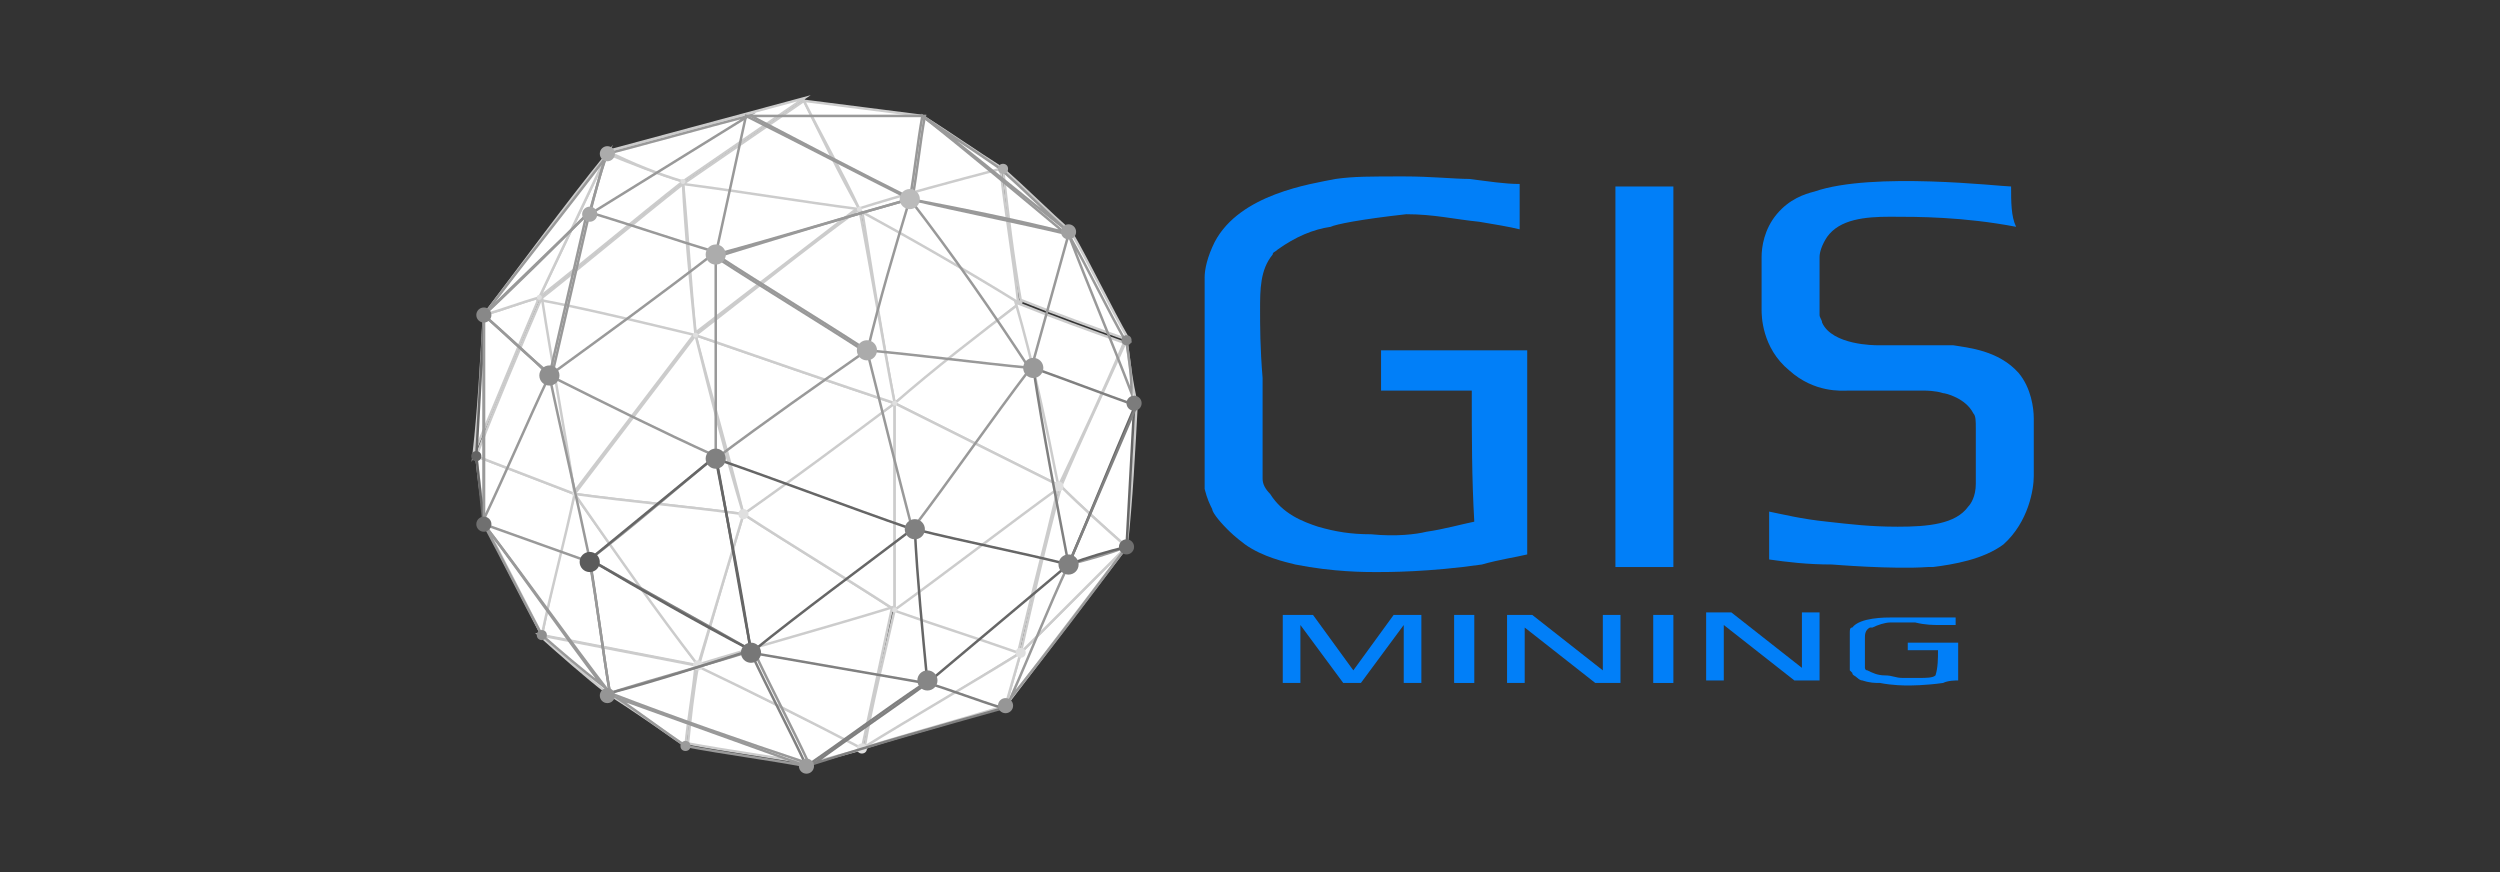 <?xml version="1.0" encoding="utf-8"?>
<!-- Generator: Adobe Illustrator 24.0.1, SVG Export Plug-In . SVG Version: 6.00 Build 0)  -->
<svg version="1.1" xmlns="http://www.w3.org/2000/svg" xmlns:xlink="http://www.w3.org/1999/xlink" x="0px" y="0px"
	 viewBox="0 0 99.2 34.6" style="enable-background:new 0 0 99.2 34.6;" xml:space="preserve">
<rect x="0" y="0" width="99.2" height="34.6" fill="#333333" stroke="none"/>
<style type="text/css">
	.st0{fill-rule:evenodd;clip-rule:evenodd;fill:#1D1D1B;}
	.st1{display:none;}
	.st2{display:inline;fill-rule:evenodd;clip-rule:evenodd;fill:#1D1D1B;}
	.st3{fill:none;stroke:#999999;stroke-width:0.1;stroke-miterlimit:10;}
	.st4{fill:#BFBFBF;}
	.st5{fill:#C3C3C3;}
	.st6{fill:#BDBDBD;}
	.st7{fill:#FFFFFF;stroke:#CCCCCC;stroke-width:0.1;stroke-miterlimit:10;}
	.st8{fill:#DFDFDF;}
	.st9{fill:none;stroke:#808080;stroke-width:0.1;stroke-miterlimit:10;}
	.st10{fill:none;stroke:#666666;stroke-width:0.1;stroke-miterlimit:10;}
	.st11{fill:#ABABAB;}
	.st12{fill:#A7A7A7;}
	.st13{fill:#AEAEAE;}
	.st14{fill:#A0A0A0;}
	.st15{fill:#898989;}
	.st16{fill:#7C7C7C;}
	.st17{fill:#6F6F6F;}
	.st18{fill:#969696;}
	.st19{fill:#868686;}
	.st20{fill:#9C9C9C;}
	.st21{fill:#9B9B9B;}
	.st22{fill:#777777;}
	.st23{fill:#959595;}
	.st24{fill:#8F8F8F;}
	.st25{fill:#707070;}
	.st26{fill:#636363;}
	.st27{fill:#888888;}
	.st28{fill:#5B5B5B;}
	.st29{fill:#ACACAC;}
	.st30{fill:#BBBBBB;}
	.st31{fill:#999999;}
	.st32{fill:#808080;}
	.st33{fill:#017FF8;}
</style>
<g id="рамки">
	<g id="_x23_подложка_2_" class="st1">
		<path class="st2" d="M0,0v34.6h99.2V0H0z M95.8,31.2H3.5V3.5h92.3V31.2z"/>
	</g>
</g>
<g id="лого">
	<path class="st3" d="M32.4,6.4c0.7-0.2,1.3-0.4,2-0.5C35.7,6,37,6.2,38.4,6.4C36.4,6.4,34.4,6.4,32.4,6.4z"/>
	<circle class="st4" cx="32.4" cy="6.4" r="0.2"/>
	<circle class="st5" cx="34.3" cy="5.9" r="0.2"/>
	<circle class="st6" cx="38.4" cy="6.4" r="0.2"/>
	<g>
		<path class="st7" d="M35.5,24.2c1.7,0.6,3.3,1.1,5,1.7c-2.1,1.3-4.1,2.5-6.2,3.8C34.6,27.9,35.1,26,35.5,24.2z"/>
		<path class="st7" d="M27.7,26.4c2.2,1.1,4.4,2.2,6.6,3.3c-0.7,0.2-1.5,0.4-2.2,0.6c-1.6-0.3-3.2-0.5-4.8-0.8
			C27.4,28.5,27.5,27.5,27.7,26.4z"/>
		<path class="st7" d="M22.8,19.6c1.6,2.3,3.3,4.6,4.9,6.8c-2.1-0.4-4.1-0.8-6.2-1.2C21.9,23.3,22.3,21.5,22.8,19.6z"/>
		<path class="st7" d="M18.9,18.1c1.3,0.5,2.6,1,3.9,1.5c-0.4,1.9-0.9,3.7-1.3,5.6c-0.7-1.4-1.5-2.9-2.2-4.3
			C19.1,19.9,19,19,18.9,18.1z"/>
		<path class="st7" d="M21.4,11.8c2.1,0.5,4.1,0.9,6.2,1.4c-1.6,2.1-3.2,4.2-4.8,6.3C22.3,17,21.9,14.4,21.4,11.8z"/>
		<path class="st7" d="M19.2,12.5c0.7-0.2,1.5-0.5,2.2-0.7c-0.9,2.1-1.7,4.1-2.6,6.2C19,16.2,19.1,14.4,19.2,12.5z"/>
		<path class="st7" d="M24.1,6.1c1,0.4,2,0.8,3,1.1c-1.9,1.5-3.8,3.1-5.7,4.6C22.3,9.9,23.2,8,24.1,6.1z"/>
		<path class="st7" d="M27.1,7.2c2.3,0.3,4.7,0.7,7,1c-2.2,1.7-4.3,3.3-6.5,5C27.4,11.3,27.3,9.3,27.1,7.2z"/>
		<path class="st7" d="M31.9,4c0.7,1.4,1.4,2.9,2.2,4.3c-2.3-0.3-4.7-0.7-7-1C28.7,6.2,30.3,5.1,31.9,4z"/>
		<path class="st7" d="M31.9,4c1.6,0.2,3.1,0.4,4.7,0.6c1.1,0.7,2.1,1.4,3.2,2.1c-1.9,0.5-3.8,1.1-5.7,1.6C33.4,6.8,32.6,5.4,31.9,4
			z"/>
		<path class="st7" d="M35.5,16c1.7-1.3,3.3-2.7,5-4c-2.1-1.2-4.2-2.5-6.3-3.7C34.6,10.8,35,13.4,35.5,16z"/>
		<path class="st7" d="M39.8,6.7c0.9,0.8,1.8,1.7,2.7,2.5c0.8,1.4,1.5,2.9,2.3,4.3c-1.4-0.5-2.8-1-4.3-1.6
			C40.2,10.2,40,8.5,39.8,6.7z"/>
		<path class="st7" d="M44.7,13.5c0.1,0.8,0.2,1.7,0.4,2.5c-0.1,1.9-0.2,3.8-0.4,5.7c-0.9-0.8-1.8-1.6-2.6-2.4
			C42.9,17.4,43.8,15.5,44.7,13.5z"/>
		<path class="st7" d="M42,19.3c-0.5,2.2-1.1,4.4-1.6,6.6c-1.7-0.6-3.3-1.1-5-1.7C37.7,22.5,39.9,20.9,42,19.3z"/>
		<path class="st7" d="M44.7,21.7c-1.6,2.1-3.2,4.2-4.8,6.3c0.2-0.7,0.4-1.4,0.6-2.1C41.9,24.5,43.3,23.1,44.7,21.7z"/>
		<path class="st7" d="M29.5,20.4c2,1.3,4,2.5,6,3.8c-2.6,0.8-5.2,1.5-7.8,2.3C28.3,24.4,28.9,22.4,29.5,20.4z"/>
		<path class="st7" d="M35.5,16c2.2,1.1,4.4,2.2,6.6,3.3c-0.5-2.4-1.1-4.9-1.6-7.3C38.8,13.3,37.1,14.6,35.5,16z"/>
		<path class="st7" d="M35.5,16c0,2.7,0,5.5,0,8.2c-2-1.3-4-2.5-6-3.8C31.5,18.9,33.5,17.4,35.5,16z"/>
		<path class="st7" d="M27.6,13.3c2.6,0.9,5.2,1.8,7.9,2.7c-2,1.5-4,3-6,4.4C28.9,18,28.2,15.6,27.6,13.3z"/>
		<path class="st7" d="M27.6,13.3c0.6,2.4,1.2,4.8,1.9,7.1c-2.2-0.3-4.5-0.5-6.7-0.8C24.4,17.5,26,15.4,27.6,13.3z"/>
		<path class="st7" d="M27.6,13.3c2.6,0.9,5.2,1.8,7.9,2.7c-0.5-2.6-0.9-5.1-1.4-7.7C31.9,9.9,29.8,11.6,27.6,13.3z"/>
		<path class="st7" d="M35.5,24.2c2.2-1.6,4.4-3.3,6.6-4.9c-2.2-1.1-4.4-2.2-6.6-3.3C35.5,18.7,35.5,21.4,35.5,24.2z"/>
		<path class="st7" d="M42,19.3c0.9-1.9,1.8-3.8,2.6-5.7c-1.4-0.5-2.8-1-4.3-1.6C41,14.4,41.5,16.8,42,19.3z"/>
		<path class="st7" d="M40.4,12c-0.2-1.8-0.5-3.5-0.7-5.3c-1.9,0.5-3.8,1-5.7,1.6C36.2,9.5,38.3,10.7,40.4,12z"/>
		<path class="st7" d="M27.6,13.3c-0.2-2-0.4-4-0.5-6c-1.9,1.5-3.8,3.1-5.7,4.6C23.5,12.3,25.5,12.8,27.6,13.3z"/>
		<path class="st7" d="M18.9,18.1c1.3,0.5,2.6,1,3.9,1.5c-0.4-2.6-0.9-5.2-1.3-7.8C20.6,13.9,19.7,16,18.9,18.1z"/>
		<path class="st7" d="M27.7,26.4c0.6-2,1.2-4,1.8-6c-2.2-0.3-4.5-0.5-6.7-0.8C24.4,21.9,26,24.2,27.7,26.4z"/>
		<path class="st7" d="M27.2,29.6c0.1-1.1,0.3-2.1,0.4-3.2c-2.1-0.4-4.1-0.8-6.2-1.2c0.9,0.8,1.8,1.6,2.7,2.3
			C25.2,28.2,26.2,28.9,27.2,29.6z"/>
		<path class="st7" d="M34.2,29.7c0.4-1.9,0.8-3.7,1.2-5.6c-2.6,0.8-5.2,1.5-7.8,2.3C29.9,27.5,32.1,28.6,34.2,29.7z"/>
		<path class="st7" d="M34.2,29.7c1.9-0.6,3.8-1.1,5.7-1.7c0.2-0.7,0.4-1.4,0.6-2.1C38.4,27.2,36.3,28.4,34.2,29.7z"/>
		<path class="st7" d="M40.5,25.9c1.4-1.4,2.8-2.8,4.2-4.2c-0.9-0.8-1.8-1.6-2.6-2.4C41.5,21.5,41,23.7,40.5,25.9z"/>
		<path class="st7" d="M27.1,7.2c1.6-1.1,3.2-2.2,4.8-3.3c-2.6,0.7-5.2,1.4-7.8,2.1C25.1,6.5,26.1,6.9,27.1,7.2z"/>
		<path class="st7" d="M19.2,12.5c0.7-0.2,1.5-0.5,2.2-0.7c0.9-1.9,1.8-3.8,2.7-5.7C22.4,8.2,20.8,10.4,19.2,12.5z"/>
		<circle class="st8" cx="34.2" cy="29.7" r="0.2"/>
		<circle class="st8" cx="40.5" cy="25.9" r="0.2"/>
		<circle class="st8" cx="35.5" cy="24.2" r="0.1"/>
		<circle class="st8" cx="27.7" cy="26.4" r="0.2"/>
		<circle class="st8" cx="29.5" cy="20.4" r="0.2"/>
		<circle class="st8" cx="22.8" cy="19.6" r="0.1"/>
		<circle class="st8" cx="42" cy="19.3" r="0.2"/>
		<circle class="st8" cx="35.5" cy="16" r="0.1"/>
		<circle class="st8" cx="27.6" cy="13.3" r="0.1"/>
		<circle class="st8" cx="21.4" cy="11.8" r="0.1"/>
		<circle class="st8" cx="27.1" cy="7.2" r="0.1"/>
		<circle class="st8" cx="34.1" cy="8.3" r="0.1"/>
		<path class="st9" d="M32.3,30.3c1.5-1.1,3-2.1,4.5-3.2c1,0.3,2,0.7,3,1C37.3,28.8,34.8,29.5,32.3,30.3z"/>
		<path class="st9" d="M32,30.4c-0.7-1.5-1.5-3-2.2-4.5c2.3,0.4,4.6,0.8,6.9,1.2C35.2,28.1,33.6,29.3,32,30.4z"/>
		<path class="st3" d="M24.2,27.5c1.9-0.6,3.8-1.1,5.7-1.7c0.7,1.5,1.5,3,2.2,4.5C29.4,29.4,26.8,28.5,24.2,27.5z"/>
		<path class="st3" d="M24.5,27.7c0.9,0.6,1.8,1.3,2.7,1.9c1.6,0.3,3.2,0.5,4.8,0.8C29.5,29.5,27,28.6,24.5,27.7z"/>
		<path class="st9" d="M24.2,27.5c-0.3-1.8-0.5-3.5-0.8-5.3c2.1,1.2,4.3,2.4,6.4,3.6C27.9,26.4,26.1,27,24.2,27.5z"/>
		<path class="st3" d="M24.2,27.5c-1.7-2.2-3.3-4.5-5-6.7c1.4,0.5,2.8,1,4.2,1.5C23.7,24,23.9,25.7,24.2,27.5z"/>
		<path class="st3" d="M21.5,25.2c-0.8-1.5-1.5-2.9-2.3-4.4c1.6,2.1,3.1,4.3,4.7,6.4C23,26.5,22.3,25.9,21.5,25.2z"/>
		<path class="st10" d="M18.9,18.1c0.1-1.8,0.2-3.7,0.3-5.5c0,2.8,0,5.5,0,8.3C19.1,19.9,19,19,18.9,18.1z"/>
		<path class="st3" d="M19.2,20.6c0-2.7,0-5.4,0-8.1c0.9,0.8,1.8,1.6,2.6,2.4C20.9,16.8,20.1,18.7,19.2,20.6z"/>
		<path class="st3" d="M23.4,22.2c-0.5-2.4-1.1-4.9-1.6-7.3c2.2,1.1,4.4,2.2,6.6,3.2C26.7,19.5,25.1,20.9,23.4,22.2z"/>
		<path class="st10" d="M23.4,22.2c1.7-1.4,3.3-2.7,5-4.1c0.5,2.6,0.9,5.1,1.4,7.7C27.7,24.7,25.6,23.5,23.4,22.2z"/>
		<path class="st10" d="M28.4,18.2c2.6,0.9,5.2,1.9,7.8,2.8c-2.1,1.6-4.3,3.2-6.4,4.9C29.4,23.3,28.9,20.8,28.4,18.2z"/>
		<path class="st3" d="M19.2,12.5c1.4-1.4,2.8-2.7,4.2-4.1c-0.5,2.2-1,4.3-1.5,6.5C20.9,14.1,20.1,13.3,19.2,12.5z"/>
		<path class="st3" d="M19.2,12.5c1.6-2.1,3.2-4.1,4.8-6.2c-0.2,0.7-0.4,1.4-0.6,2.1C22,9.8,20.6,11.2,19.2,12.5z"/>
		<path class="st3" d="M24.1,6.1c1.9-0.5,3.7-1,5.6-1.5c-2.1,1.3-4.2,2.6-6.3,3.9C23.6,7.7,23.8,6.9,24.1,6.1z"/>
		<path class="st3" d="M21.8,14.9c0.5-2.2,1-4.3,1.5-6.5c1.7,0.5,3.4,1.1,5.1,1.6C26.2,11.7,24,13.3,21.8,14.9z"/>
		<path class="st3" d="M28.4,10.1c0.4-1.8,0.8-3.7,1.2-5.5c2.2,1.1,4.3,2.2,6.5,3.3C33.6,8.6,31,9.4,28.4,10.1z"/>
		<path class="st3" d="M29.8,4.6c2.3,0,4.6,0,6.9,0c-0.2,1.1-0.3,2.2-0.5,3.3C34,6.8,31.9,5.7,29.8,4.6z"/>
		<path class="st3" d="M36.1,7.9c0.2-1.1,0.3-2.2,0.5-3.3c1.9,1.5,3.8,3.1,5.6,4.6C40.2,8.7,38.2,8.3,36.1,7.9z"/>
		<path class="st3" d="M36.6,4.6c1,0.7,2.1,1.4,3.1,2.1c0.9,0.8,1.8,1.7,2.7,2.5C40.5,7.7,38.6,6.1,36.6,4.6z"/>
		<path class="st3" d="M44.9,15.6c-0.8-2.1-1.7-4.2-2.5-6.3c0.8,1.4,1.5,2.9,2.3,4.3C44.8,14.2,44.9,14.9,44.9,15.6z"/>
		<path class="st10" d="M36.3,21c2,0.5,4.1,0.9,6.1,1.4c-1.9,1.6-3.7,3.1-5.6,4.7C36.6,25,36.4,23,36.3,21z"/>
		<path class="st3" d="M42.4,22.4c0.8-0.2,1.5-0.4,2.3-0.7c-1.5,2-3,4-4.6,6C40.9,25.9,41.6,24.1,42.4,22.4z"/>
		<path class="st10" d="M45,16.2c-0.1,1.8-0.2,3.7-0.3,5.5c-0.8,0.2-1.5,0.4-2.3,0.7C43.3,20.3,44.1,18.3,45,16.2z"/>
		<path class="st9" d="M41,14.6c1.4,0.5,2.7,1,4.1,1.5c-0.9,2.1-1.8,4.2-2.7,6.3C41.9,19.8,41.4,17.2,41,14.6z"/>
		<path class="st3" d="M34.4,13.9c2.2,0.2,4.4,0.5,6.5,0.7c-1.6,2.1-3.1,4.3-4.7,6.4C35.6,18.7,35,16.3,34.4,13.9z"/>
		<path class="st3" d="M36.1,7.9c2.1,0.5,4.2,0.9,6.3,1.4c-0.5,1.8-1,3.6-1.5,5.4C39.4,12.4,37.8,10.1,36.1,7.9z"/>
		<path class="st3" d="M36.1,7.9c-0.6,2-1.2,4-1.7,6.1c-2-1.3-4-2.5-6-3.8C31,9.4,33.6,8.6,36.1,7.9z"/>
		<path class="st3" d="M28.4,10.1c2,1.3,4,2.5,6,3.8c-2,1.4-4,2.8-6,4.3C28.4,15.5,28.4,12.8,28.4,10.1z"/>
		<circle class="st11" cx="24.1" cy="6.1" r="0.3"/>
		<circle class="st12" cx="23.4" cy="8.5" r="0.3"/>
		<circle class="st13" cx="39.8" cy="6.7" r="0.2"/>
		<circle class="st14" cx="42.4" cy="9.2" r="0.3"/>
		<circle class="st15" cx="44.7" cy="13.5" r="0.2"/>
		<circle class="st16" cx="45" cy="16" r="0.3"/>
		<circle class="st17" cx="44.7" cy="21.7" r="0.3"/>
		<circle class="st18" cx="39.9" cy="28" r="0.3"/>
		<circle class="st19" cx="36.8" cy="27" r="0.4"/>
		<circle class="st20" cx="32" cy="30.4" r="0.3"/>
		<circle class="st21" cx="27.2" cy="29.6" r="0.2"/>
		<circle class="st22" cx="29.8" cy="25.9" r="0.4"/>
		<circle class="st23" cx="24.1" cy="27.6" r="0.3"/>
		<circle class="st24" cx="21.5" cy="25.2" r="0.2"/>
		<circle class="st25" cx="19.2" cy="20.8" r="0.3"/>
		<circle class="st26" cx="18.9" cy="18.1" r="0.2"/>
		<circle class="st27" cx="19.2" cy="12.5" r="0.3"/>
		<circle class="st24" cx="21.8" cy="14.9" r="0.4"/>
		<circle class="st28" cx="23.4" cy="22.3" r="0.4"/>
		<circle class="st29" cx="28.4" cy="10.1" r="0.4"/>
		<circle class="st30" cx="36.1" cy="7.9" r="0.4"/>
		<circle class="st31" cx="41" cy="14.6" r="0.4"/>
		<circle class="st11" cx="34.4" cy="13.9" r="0.4"/>
		<circle class="st32" cx="36.3" cy="21" r="0.4"/>
		<circle class="st32" cx="42.4" cy="22.4" r="0.4"/>
		<circle class="st32" cx="28.4" cy="18.2" r="0.4"/>
		<path class="st33" d="M58.4,15.5c-1.2,0-2.4,0-3.6,0c0-0.5,0-1.1,0-1.6c1.9,0,3.9,0,5.8,0c0,2.7,0,5.4,0,8.1
			c-0.4,0.1-1.1,0.2-1.8,0.4c-2.1,0.3-3.7,0.3-4.2,0.3c-0.4,0-1.7,0-3.2-0.3c-0.4-0.1-1.3-0.3-2-0.8c-0.4-0.3-0.6-0.5-0.7-0.6
			c-0.4-0.4-0.6-0.7-0.6-0.8c-0.1-0.2-0.2-0.4-0.3-0.8c0-0.2,0-0.3,0-0.4c0-2.7,0-5.3,0-8c0-0.3,0.1-0.8,0.4-1.4
			c1-1.9,3.8-2.3,4.8-2.5c0.7-0.1,1.4-0.1,2.7-0.1c1.1,0,2,0.1,2.6,0.1c0.8,0.1,1.4,0.2,2,0.2c0,0.6,0,1.2,0,1.8
			c-0.4-0.1-1-0.2-1.6-0.3c-1-0.1-1.8-0.3-2.9-0.3C54,8.7,53,8.9,52.8,9c-0.7,0.1-1.4,0.4-2.1,0.9c-0.1,0.1-0.2,0.1-0.2,0.2
			c-0.5,0.6-0.5,1.4-0.5,2.2c0,0.6,0,1.5,0.1,2.7c0,1.3,0,2.7,0,4c0,0.2,0.1,0.4,0.3,0.6c0.5,0.8,1.3,1.1,1.9,1.3
			c0.7,0.2,1.3,0.3,2.1,0.3c1,0.1,1.8,0,2.2-0.1c0.7-0.1,1.4-0.3,1.9-0.4C58.4,19,58.4,17.3,58.4,15.5z"/>
		<rect x="64.1" y="7.4" class="st33" width="2.3" height="15.1"/>
		<path class="st33" d="M79.8,7.4c-0.4,0-5.5-0.6-7.8,0.2c-0.4,0.1-1,0.3-1.5,0.9c-0.5,0.6-0.6,1.3-0.6,1.7c0,0.7,0,1.4,0,2.1
			c0,0.2,0,1.5,1.1,2.4c1,0.9,2.1,0.8,2.3,0.8c0.9,0,1.9,0,2.8,0c0.1,0,0.2,0,0.3,0c0,0,0.4,0,0.7,0.1c0.1,0,0.9,0.2,1.2,0.8
			c0.1,0.1,0.1,0.3,0.1,0.6c0,0.7,0,1.5,0,2.2c0,0.5-0.2,0.8-0.3,0.9c-0.5,0.7-1.6,0.8-2.8,0.8c-1.1,0-1.9-0.1-2.8-0.2
			c-1-0.1-1.8-0.3-2.3-0.4c0,0.6,0,1.3,0,1.9c0.7,0.1,1.5,0.2,2.5,0.2c0,0,2.4,0.2,3.8,0.1c0.1,0,0.1,0,0.2,0c0.8-0.1,2-0.3,2.8-0.9
			c1-0.9,1.2-2.2,1.2-2.7c0-0.8,0-1.5,0-2.3c0-0.4-0.1-1.2-0.6-1.8c-0.8-0.9-2-1-2.6-1.1c-0.2,0-0.3,0-0.4,0c-0.9,0-1.7,0-2.6,0
			c-0.1,0-1.8,0-2.2-0.9c0-0.1-0.1-0.2-0.1-0.3c0-0.8,0-1.5,0-2.3c0-0.2,0.1-0.5,0.3-0.8c0.5-0.7,1.5-0.8,2.5-0.8c1.1,0,2.9,0,5,0.4
			C79.8,8.6,79.8,8,79.8,7.4z"/>
		<polygon class="st33" points="50.9,24.4 50.9,27.1 51.6,27.1 51.6,24.8 53.3,27.1 54,27.1 55.7,24.8 55.7,27.1 56.4,27.1 
			56.4,24.4 55.3,24.4 53.7,26.6 52.1,24.4 		"/>
		<rect x="57.7" y="24.4" class="st33" width="0.8" height="2.7"/>
		<rect x="65.6" y="24.4" class="st33" width="0.8" height="2.7"/>
		<path class="st33" d="M59.8,27.1v-2.7h1l2.8,2.2v-2.2h0.7v2.7h-1c-0.9-0.7-1.9-1.5-2.8-2.2c0,0.7,0,1.5,0,2.2H59.8z"/>
		<path class="st33" d="M67.7,27v-2.7h1l2.8,2.2v-2.2h0.7V27h-1c-0.9-0.7-1.9-1.5-2.8-2.2c0,0.7,0,1.5,0,2.2H67.7z"/>
		<path class="st33" d="M76.9,25.8c-0.4,0-0.8,0-1.2,0c0-0.1,0-0.2,0-0.3c0.7,0,1.3,0,2,0c0,0.5,0,1,0,1.5c-0.1,0-0.4,0-0.6,0.1
			c-0.7,0.1-1.3,0.1-1.4,0.1c-0.1,0-0.6,0-1.1-0.1c-0.2,0-0.4,0-0.7-0.1c-0.1,0-0.2-0.1-0.2-0.1c-0.1-0.1-0.2-0.1-0.2-0.2
			c0,0-0.1-0.1-0.1-0.1c0,0,0-0.1,0-0.1c0-0.5,0-1,0-1.4c0-0.1,0-0.2,0.1-0.2c0.3-0.4,1.3-0.4,1.6-0.4c0.2,0,0.5,0,0.9,0
			c0.4,0,0.7,0,0.9,0c0.3,0,0.5,0,0.7,0c0,0.1,0,0.2,0,0.3c-0.1,0-0.3,0-0.6,0c-0.3,0-0.6,0-1-0.1c-0.5,0-0.9,0-1,0
			c-0.2,0-0.5,0.1-0.7,0.2c0,0-0.1,0-0.1,0c-0.2,0.1-0.2,0.3-0.2,0.4c0,0.1,0,0.3,0,0.5c0,0.2,0,0.5,0,0.7c0,0,0,0.1,0.1,0.1
			c0.2,0.1,0.4,0.2,0.7,0.2c0.3,0,0.4,0.1,0.7,0.1c0.4,0,0.6,0,0.7,0c0.2,0,0.5,0,0.6-0.1C76.9,26.5,76.9,26.1,76.9,25.8z"/>
	</g>
</g>
</svg>

